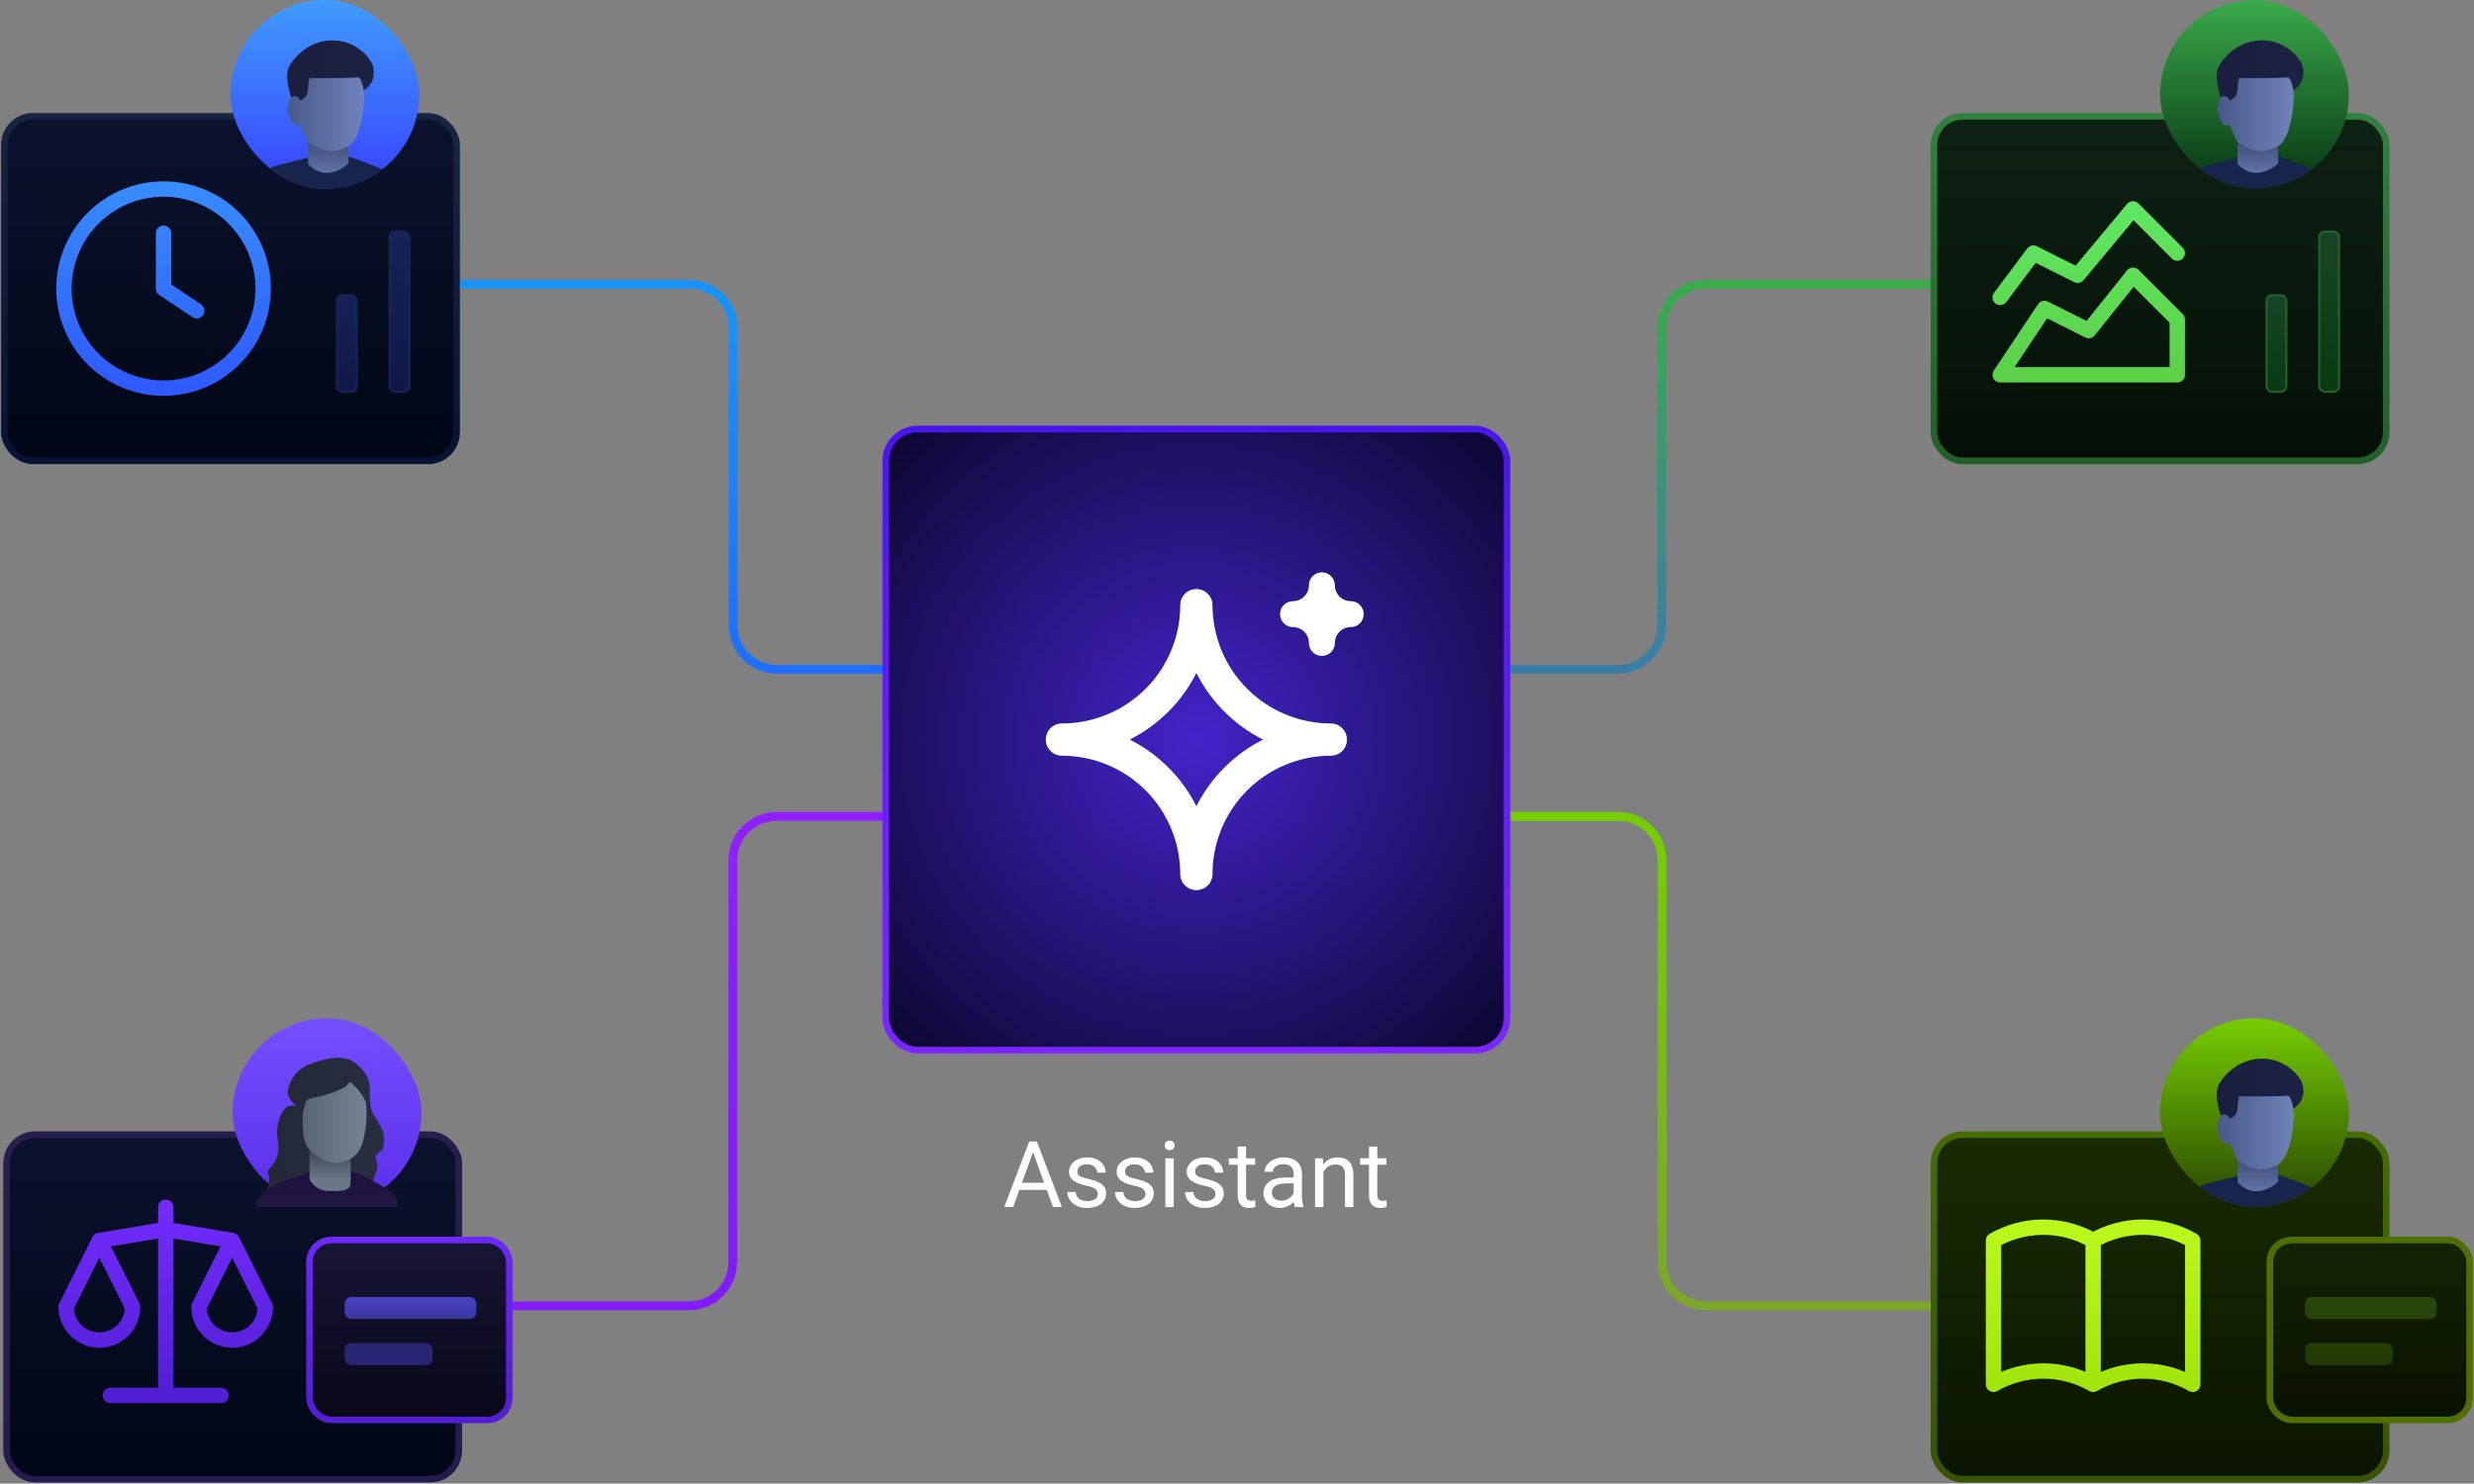<?xml version="1.0" encoding="utf-8" ?>
<!DOCTYPE svg PUBLIC "-//W3C//DTD SVG 1.1//EN" "http://www.w3.org/Graphics/SVG/1.1/DTD/svg11.dtd">
<svg xmlns="http://www.w3.org/2000/svg" width="1127" height="676" viewBox="0 0 1127 676" fill="none"><rect x="0" y="0" width="1127" height="676" fill="#808080" stroke="none"/><path d="M209.5 129.5H314C325.046 129.5 334 138.454 334 149.5V285C334 296.046 342.954 305 354 305H403" stroke="url('#paint0_linear_18_397')" stroke-width="4"/><path d="M881.5 129.5H777C765.954 129.5 757 138.454 757 149.5V285C757 296.046 748.046 305 737 305H688" stroke="url('#paint1_linear_18_397')" stroke-width="4"/><path d="M209 595H313.822C324.867 595 333.822 586.046 333.822 575V392C333.822 380.954 342.776 372 353.822 372H403" stroke="url('#paint2_linear_18_397')" stroke-width="4"/><path d="M882 595H777.178C766.133 595 757.178 586.046 757.178 575V392C757.178 380.954 748.224 372 737.178 372H688" stroke="url('#paint3_linear_18_397')" stroke-width="4"/><rect x="403.5" y="195.5" width="283" height="283" rx="14.5" fill="url('#paint4_radial_18_397')"/><rect x="403.5" y="195.5" width="283" height="283" rx="14.5" stroke="url('#paint5_linear_18_397')" stroke-width="3"/><path d="M602.167 260.778C605.433 260.778 608.08 263.426 608.08 266.692C608.08 268.609 608.842 270.447 610.198 271.803C611.553 273.158 613.391 273.92 615.308 273.92C618.575 273.92 621.222 276.567 621.222 279.833C621.222 283.099 618.575 285.747 615.308 285.747C613.391 285.747 611.553 286.509 610.198 287.864C608.842 289.22 608.08 291.058 608.08 292.975C608.08 296.241 605.433 298.889 602.167 298.889C598.901 298.889 596.253 296.241 596.253 292.975C596.253 291.058 595.491 289.22 594.136 287.864C592.78 286.509 590.942 285.747 589.025 285.747C585.759 285.747 583.111 283.099 583.111 279.833C583.111 276.567 585.759 273.92 589.025 273.92C590.942 273.92 592.78 273.158 594.136 271.803C595.491 270.447 596.253 268.609 596.253 266.692C596.253 263.426 598.901 260.778 602.167 260.778Z" fill="white"/><path fill-rule="evenodd" clip-rule="evenodd" d="M545 268.4C549.059 268.4 552.35 271.691 552.35 275.75C552.35 290.045 558.029 303.755 568.137 313.863C578.245 323.971 591.955 329.65 606.25 329.65C610.309 329.65 613.6 332.941 613.6 337C613.6 341.059 610.309 344.35 606.25 344.35C591.955 344.35 578.245 350.029 568.137 360.137C558.029 370.245 552.35 383.955 552.35 398.25C552.35 402.309 549.059 405.6 545 405.6C540.941 405.6 537.65 402.309 537.65 398.25C537.65 383.955 531.971 370.245 521.863 360.137C511.755 350.029 498.045 344.35 483.75 344.35C479.691 344.35 476.4 341.059 476.4 337C476.4 332.941 479.691 329.65 483.75 329.65C498.045 329.65 511.755 323.971 521.863 313.863C531.971 303.755 537.65 290.045 537.65 275.75C537.65 271.691 540.941 268.4 545 268.4ZM545 306.644C541.746 313.096 537.463 319.052 532.258 324.258C527.052 329.463 521.096 333.746 514.643 337C521.096 340.254 527.052 344.537 532.258 349.743C537.463 354.948 541.746 360.904 545 367.357C548.254 360.904 552.537 354.948 557.743 349.743C562.948 344.537 568.904 340.254 575.357 337C568.904 333.746 562.948 329.463 557.743 324.258C552.537 319.052 548.254 313.096 545 306.644Z" fill="white"/><path d="M471.397 522.786L461.513 550H457.473L468.854 520.141H471.459L471.397 522.786ZM479.683 550L469.777 522.786L469.716 520.141H472.32L483.743 550H479.683ZM479.17 538.946V542.187H462.395V538.946H479.17ZM500.088 544.114C500.088 543.567 499.965 543.062 499.719 542.597C499.486 542.118 499.001 541.688 498.263 541.305C497.538 540.908 496.444 540.566 494.981 540.279C493.751 540.02 492.637 539.712 491.639 539.356C490.654 539.001 489.813 538.57 489.116 538.064C488.433 537.559 487.906 536.964 487.537 536.28C487.168 535.597 486.983 534.797 486.983 533.881C486.983 533.006 487.175 532.179 487.558 531.399C487.954 530.62 488.508 529.93 489.219 529.328C489.943 528.727 490.812 528.255 491.823 527.913C492.835 527.571 493.963 527.4 495.207 527.4C496.984 527.4 498.502 527.715 499.76 528.344C501.018 528.973 501.981 529.813 502.651 530.866C503.321 531.905 503.656 533.061 503.656 534.332H499.862C499.862 533.717 499.678 533.122 499.309 532.548C498.953 531.96 498.427 531.475 497.729 531.092C497.046 530.709 496.205 530.518 495.207 530.518C494.154 530.518 493.3 530.682 492.644 531.01C492.001 531.324 491.529 531.728 491.229 532.22C490.941 532.712 490.798 533.231 490.798 533.778C490.798 534.188 490.866 534.558 491.003 534.886C491.153 535.2 491.413 535.494 491.782 535.768C492.151 536.027 492.671 536.273 493.341 536.506C494.011 536.738 494.865 536.971 495.904 537.203C497.723 537.613 499.22 538.105 500.396 538.68C501.571 539.254 502.446 539.958 503.021 540.792C503.595 541.626 503.882 542.638 503.882 543.827C503.882 544.798 503.677 545.687 503.267 546.493C502.87 547.3 502.289 547.997 501.523 548.585C500.771 549.159 499.869 549.61 498.816 549.938C497.777 550.253 496.608 550.41 495.31 550.41C493.354 550.41 491.7 550.062 490.347 549.364C488.993 548.667 487.968 547.765 487.271 546.657C486.573 545.55 486.225 544.381 486.225 543.15H490.039C490.094 544.189 490.395 545.017 490.941 545.632C491.488 546.233 492.158 546.664 492.951 546.924C493.744 547.17 494.53 547.293 495.31 547.293C496.349 547.293 497.217 547.156 497.914 546.883C498.625 546.609 499.165 546.233 499.534 545.755C499.903 545.276 500.088 544.729 500.088 544.114ZM521.785 544.114C521.785 543.567 521.662 543.062 521.416 542.597C521.184 542.118 520.698 541.688 519.96 541.305C519.235 540.908 518.142 540.566 516.679 540.279C515.448 540.02 514.334 539.712 513.336 539.356C512.352 539.001 511.511 538.57 510.813 538.064C510.13 537.559 509.604 536.964 509.234 536.28C508.865 535.597 508.681 534.797 508.681 533.881C508.681 533.006 508.872 532.179 509.255 531.399C509.651 530.62 510.205 529.93 510.916 529.328C511.641 528.727 512.509 528.255 513.521 527.913C514.532 527.571 515.66 527.4 516.904 527.4C518.682 527.4 520.199 527.715 521.457 528.344C522.715 528.973 523.679 529.813 524.349 530.866C525.019 531.905 525.354 533.061 525.354 534.332H521.56C521.56 533.717 521.375 533.122 521.006 532.548C520.65 531.96 520.124 531.475 519.427 531.092C518.743 530.709 517.902 530.518 516.904 530.518C515.852 530.518 514.997 530.682 514.341 531.01C513.698 531.324 513.227 531.728 512.926 532.22C512.639 532.712 512.495 533.231 512.495 533.778C512.495 534.188 512.563 534.558 512.7 534.886C512.851 535.2 513.11 535.494 513.479 535.768C513.849 536.027 514.368 536.273 515.038 536.506C515.708 536.738 516.562 536.971 517.602 537.203C519.42 537.613 520.917 538.105 522.093 538.68C523.269 539.254 524.144 539.958 524.718 540.792C525.292 541.626 525.579 542.638 525.579 543.827C525.579 544.798 525.374 545.687 524.964 546.493C524.567 547.3 523.986 547.997 523.221 548.585C522.469 549.159 521.566 549.61 520.514 549.938C519.475 550.253 518.306 550.41 517.007 550.41C515.052 550.41 513.397 550.062 512.044 549.364C510.69 548.667 509.665 547.765 508.968 546.657C508.271 545.55 507.922 544.381 507.922 543.15H511.736C511.791 544.189 512.092 545.017 512.639 545.632C513.186 546.233 513.855 546.664 514.648 546.924C515.441 547.17 516.228 547.293 517.007 547.293C518.046 547.293 518.914 547.156 519.611 546.883C520.322 546.609 520.862 546.233 521.231 545.755C521.601 545.276 521.785 544.729 521.785 544.114ZM534.685 527.811V550H530.87V527.811H534.685ZM530.583 521.925C530.583 521.31 530.768 520.79 531.137 520.366C531.52 519.942 532.08 519.73 532.818 519.73C533.543 519.73 534.097 519.942 534.479 520.366C534.876 520.79 535.074 521.31 535.074 521.925C535.074 522.513 534.876 523.019 534.479 523.442C534.097 523.853 533.543 524.058 532.818 524.058C532.08 524.058 531.52 523.853 531.137 523.442C530.768 523.019 530.583 522.513 530.583 521.925ZM553.695 544.114C553.695 543.567 553.572 543.062 553.326 542.597C553.094 542.118 552.608 541.688 551.87 541.305C551.146 540.908 550.052 540.566 548.589 540.279C547.358 540.02 546.244 539.712 545.246 539.356C544.262 539.001 543.421 538.57 542.724 538.064C542.04 537.559 541.514 536.964 541.145 536.28C540.775 535.597 540.591 534.797 540.591 533.881C540.591 533.006 540.782 532.179 541.165 531.399C541.562 530.62 542.115 529.93 542.826 529.328C543.551 528.727 544.419 528.255 545.431 527.913C546.442 527.571 547.57 527.4 548.814 527.4C550.592 527.4 552.109 527.715 553.367 528.344C554.625 528.973 555.589 529.813 556.259 530.866C556.929 531.905 557.264 533.061 557.264 534.332H553.47C553.47 533.717 553.285 533.122 552.916 532.548C552.561 531.96 552.034 531.475 551.337 531.092C550.653 530.709 549.812 530.518 548.814 530.518C547.762 530.518 546.907 530.682 546.251 531.01C545.608 531.324 545.137 531.728 544.836 532.22C544.549 532.712 544.405 533.231 544.405 533.778C544.405 534.188 544.474 534.558 544.61 534.886C544.761 535.2 545.021 535.494 545.39 535.768C545.759 536.027 546.278 536.273 546.948 536.506C547.618 536.738 548.473 536.971 549.512 537.203C551.33 537.613 552.827 538.105 554.003 538.68C555.179 539.254 556.054 539.958 556.628 540.792C557.202 541.626 557.489 542.638 557.489 543.827C557.489 544.798 557.284 545.687 556.874 546.493C556.478 547.3 555.896 547.997 555.131 548.585C554.379 549.159 553.477 549.61 552.424 549.938C551.385 550.253 550.216 550.41 548.917 550.41C546.962 550.41 545.308 550.062 543.954 549.364C542.601 548.667 541.575 547.765 540.878 546.657C540.181 545.55 539.832 544.381 539.832 543.15H543.646C543.701 544.189 544.002 545.017 544.549 545.632C545.096 546.233 545.766 546.664 546.559 546.924C547.352 547.17 548.138 547.293 548.917 547.293C549.956 547.293 550.824 547.156 551.521 546.883C552.232 546.609 552.772 546.233 553.142 545.755C553.511 545.276 553.695 544.729 553.695 544.114ZM571.763 527.811V530.723H559.766V527.811H571.763ZM563.826 522.417H567.62V544.504C567.62 545.256 567.736 545.823 567.969 546.206C568.201 546.589 568.502 546.842 568.871 546.965C569.24 547.088 569.637 547.149 570.061 547.149C570.375 547.149 570.703 547.122 571.045 547.067C571.4 546.999 571.667 546.944 571.845 546.903L571.865 550C571.564 550.096 571.168 550.185 570.676 550.267C570.197 550.362 569.616 550.41 568.933 550.41C568.003 550.41 567.148 550.226 566.369 549.856C565.59 549.487 564.968 548.872 564.503 548.011C564.052 547.136 563.826 545.96 563.826 544.483V522.417ZM589.297 546.206V534.783C589.297 533.908 589.119 533.149 588.764 532.507C588.422 531.851 587.902 531.345 587.205 530.989C586.508 530.634 585.646 530.456 584.621 530.456C583.664 530.456 582.823 530.62 582.099 530.948C581.388 531.276 580.827 531.707 580.417 532.24C580.021 532.773 579.822 533.348 579.822 533.963H576.028C576.028 533.17 576.233 532.384 576.644 531.604C577.054 530.825 577.642 530.121 578.407 529.492C579.187 528.85 580.116 528.344 581.196 527.975C582.29 527.592 583.507 527.4 584.847 527.4C586.46 527.4 587.882 527.674 589.112 528.221C590.356 528.768 591.327 529.595 592.024 530.702C592.735 531.796 593.091 533.17 593.091 534.824V545.16C593.091 545.898 593.152 546.685 593.275 547.519C593.412 548.353 593.61 549.07 593.87 549.672V550H589.912C589.721 549.562 589.57 548.981 589.461 548.257C589.352 547.519 589.297 546.835 589.297 546.206ZM589.953 536.547L589.994 539.213H586.159C585.079 539.213 584.115 539.302 583.268 539.479C582.42 539.644 581.709 539.896 581.135 540.238C580.561 540.58 580.123 541.011 579.822 541.53C579.521 542.036 579.371 542.631 579.371 543.314C579.371 544.012 579.528 544.647 579.843 545.222C580.157 545.796 580.629 546.254 581.258 546.596C581.9 546.924 582.687 547.088 583.616 547.088C584.778 547.088 585.804 546.842 586.692 546.35C587.581 545.857 588.285 545.256 588.805 544.545C589.338 543.834 589.625 543.144 589.666 542.474L591.286 544.299C591.19 544.873 590.931 545.509 590.507 546.206C590.083 546.903 589.516 547.573 588.805 548.216C588.107 548.845 587.273 549.371 586.303 549.795C585.346 550.205 584.266 550.41 583.062 550.41C581.559 550.41 580.239 550.116 579.104 549.528C577.983 548.94 577.108 548.154 576.479 547.17C575.864 546.172 575.557 545.058 575.557 543.827C575.557 542.638 575.789 541.592 576.254 540.689C576.719 539.773 577.389 539.015 578.264 538.413C579.139 537.798 580.191 537.333 581.422 537.019C582.652 536.704 584.026 536.547 585.544 536.547H589.953ZM602.853 532.548V550H599.059V527.811H602.647L602.853 532.548ZM601.95 538.064L600.371 538.003C600.385 536.485 600.61 535.084 601.048 533.799C601.485 532.5 602.101 531.372 602.894 530.415C603.687 529.458 604.63 528.72 605.724 528.2C606.831 527.667 608.055 527.4 609.395 527.4C610.488 527.4 611.473 527.551 612.348 527.852C613.223 528.139 613.968 528.604 614.583 529.246C615.212 529.889 615.69 530.723 616.019 531.748C616.347 532.76 616.511 533.997 616.511 535.46V550H612.696V535.419C612.696 534.257 612.525 533.327 612.184 532.63C611.842 531.919 611.343 531.406 610.687 531.092C610.03 530.764 609.224 530.6 608.267 530.6C607.323 530.6 606.462 530.798 605.683 531.194C604.917 531.591 604.254 532.138 603.693 532.835C603.146 533.532 602.716 534.332 602.401 535.234C602.101 536.123 601.95 537.066 601.95 538.064ZM631.563 527.811V530.723H619.566V527.811H631.563ZM623.627 522.417H627.421V544.504C627.421 545.256 627.537 545.823 627.77 546.206C628.002 546.589 628.303 546.842 628.672 546.965C629.041 547.088 629.438 547.149 629.861 547.149C630.176 547.149 630.504 547.122 630.846 547.067C631.201 546.999 631.468 546.944 631.646 546.903L631.666 550C631.365 550.096 630.969 550.185 630.477 550.267C629.998 550.362 629.417 550.41 628.733 550.41C627.804 550.41 626.949 550.226 626.17 549.856C625.391 549.487 624.769 548.872 624.304 548.011C623.853 547.136 623.627 545.96 623.627 544.483V522.417Z" fill="white"/><rect x="2" y="53" width="206" height="157" rx="13" fill="url('#paint6_linear_18_397')" stroke="url('#paint7_linear_18_397')" stroke-width="3"/><path d="M89.625 141.583L74.5 131.5V106.292M29.125 131.5C29.125 137.459 30.299 143.359 32.579 148.864C34.859 154.369 38.202 159.372 42.415 163.585C46.629 167.798 51.631 171.141 57.136 173.421C62.641 175.701 68.541 176.875 74.5 176.875C80.459 176.875 86.359 175.701 91.864 173.421C97.369 171.141 102.372 167.798 106.585 163.585C110.798 159.372 114.141 154.369 116.421 148.864C118.701 143.359 119.875 137.459 119.875 131.5C119.875 125.541 118.701 119.641 116.421 114.136C114.141 108.631 110.798 103.628 106.585 99.415C102.372 95.202 97.369 91.859 91.864 89.579C86.359 87.299 80.459 86.125 74.5 86.125C68.541 86.125 62.641 87.299 57.136 89.579C51.631 91.859 46.629 95.202 42.415 99.415C38.202 103.628 34.859 108.631 32.579 114.136C30.299 119.641 29.125 125.541 29.125 131.5Z" stroke="url('#paint8_linear_18_397')" stroke-width="7" stroke-linecap="round" stroke-linejoin="round"/><rect x="153.5" y="134.5" width="9" height="44" rx="2.5" fill="url('#paint9_linear_18_397')" stroke="#17245B"/><rect x="177.5" y="105.5" width="9" height="73" rx="2.5" fill="url('#paint10_linear_18_397')" stroke="#17245B"/><g clip-path="url('#clip0_18_397')"><rect x="105" width="86" height="86" rx="43" fill="url('#paint11_linear_18_397')"/><path d="M134.031 73.419C138.057 72.413 143.802 70.945 146.172 70.337C149.275 70.526 155.783 70.903 156.991 70.903C158.501 70.903 167.622 74.489 174.038 77.068C179.171 79.131 180.286 83.882 180.202 86H115.978C115.685 85.581 115.525 83.924 117.236 80.653C119.375 76.565 128.999 74.677 134.031 73.419Z" fill="#17244B"/><path d="M140.305 74.682V63.443L158.777 63.762V74.37C157.557 75.698 153.996 78.437 149.512 78.771C145.028 79.105 141.505 76.184 140.305 74.682Z" fill="url('#paint12_linear_18_397')"/><path d="M131.891 29.917C129.456 34.037 131.742 42.141 133.19 45.679L136.951 47.649C144.713 46.5 161.266 43.628 165.385 41.335C170.534 38.469 170.758 33.499 169.908 30.186C169.057 26.872 162.833 18.857 152.444 18.409C142.056 17.961 134.936 24.768 131.891 29.917Z" fill="url('#paint13_linear_18_397')"/><path d="M140.183 41.513C140.019 44.026 137.792 45.429 136.699 45.816C136.472 45.065 135.579 43.617 133.83 43.835C131.644 44.108 131.098 48.48 131.166 50.325C131.234 52.169 132.122 54.219 133.215 56.063C134.09 57.539 135.902 57.27 136.699 56.951C137.2 58.022 138.448 60.791 139.432 63.304C140.662 66.447 148.313 68.701 150.157 68.838C152.002 68.974 154.119 68.633 157.945 67.062C161.77 65.49 164.503 59.137 165.664 48.48C166.593 39.955 164.503 36.093 163.342 35.228C161.907 35.342 158.218 35.569 154.939 35.569H140.935C140.753 36.503 140.347 38.999 140.183 41.513Z" fill="url('#paint14_linear_18_397')"/></g><rect x="3" y="517" width="206" height="157" rx="13" fill="url('#paint15_linear_18_397')" stroke="url('#paint16_linear_18_397')" stroke-width="3"/><rect x="154.5" y="598.5" width="9" height="44" rx="2.5" fill="url('#paint17_linear_18_397')" stroke="#17245B"/><rect x="178.5" y="569.5" width="9" height="73" rx="2.5" fill="url('#paint18_linear_18_397')" stroke="#17245B"/><path d="M50.292 635.833H100.708M45.25 565.25L75.5 560.208L105.75 565.25M45.25 565.25L60.375 595.5C60.375 599.511 58.782 603.359 55.945 606.195C53.108 609.031 49.261 610.625 45.25 610.625C41.239 610.625 37.392 609.031 34.555 606.195C31.718 603.359 30.125 599.511 30.125 595.5L45.25 565.25ZM105.75 565.25L120.875 595.5C120.875 599.511 119.281 603.359 116.445 606.195C113.609 609.031 109.761 610.625 105.75 610.625C101.739 610.625 97.891 609.031 95.055 606.195C92.219 603.359 90.625 599.511 90.625 595.5L105.75 565.25ZM75.5 550.125V635.833" stroke="url('#paint19_linear_18_397')" stroke-width="7" stroke-linecap="round" stroke-linejoin="round"/><rect x="106" y="464" width="86" height="86" rx="43" fill="url('#paint20_linear_18_397')"/><path d="M122.478 535.823C122.871 536.798 122.072 541.145 121.623 543.196L169.546 539.142C170.232 537.367 171.676 533.43 171.967 531.881C172.33 529.944 171.12 529.097 171.12 527.645C171.12 526.193 172.33 525.588 173.782 524.075C175.234 522.562 174.932 519.113 174.75 516.693C174.569 514.272 170.938 509.613 169.546 506.588C168.155 503.562 168.578 499.387 168.518 495.999C168.457 492.61 167.005 488.253 161.741 484.26C156.476 480.266 147.823 482.202 140.441 485.167C133.059 488.132 131.062 495.575 131.062 498.056C131.062 500.041 133.563 502.796 134.814 503.925C134.35 503.865 133.132 503.78 131.97 503.925C130.518 504.107 129.308 505.62 128.339 507.193C127.371 508.766 126.827 511.065 126.343 513.909C125.859 516.753 126.706 518.508 126.827 523.167C126.948 527.826 124.104 530.973 122.773 532.584C121.441 534.194 121.986 534.604 122.478 535.823Z" fill="url('#paint21_linear_18_397')"/><path d="M137.077 535.823C139.368 535.147 141.099 533.382 141.678 532.584L158.343 532.959C158.844 533.116 160.23 533.588 161.77 534.227C163.695 535.025 175.055 540.236 178.576 543.522C181.392 546.151 181.439 548.936 181.111 550H116.751V547.653C116.751 546.526 119.333 543.756 122.478 541.409C125.623 539.062 134.214 536.668 137.077 535.823Z" fill="url('#paint22_linear_18_397')"/><path d="M140.983 537.314V522.159L159.622 524.249C159.738 528.43 159.9 537.383 159.622 539.752C159.343 542.121 155.944 542.675 154.28 542.655C154.589 542.675 154.036 542.702 149.344 542.655C144.653 542.609 141.816 539.075 140.983 537.314Z" fill="url('#paint23_linear_18_397')"/><path d="M139.734 522.133C138.051 519.327 137.763 513.28 137.83 510.607C137.717 506.735 138.883 503.542 139.283 502.089C139.604 500.926 141.589 500.368 142.541 500.235C143.76 500.101 147.291 499.423 151.661 497.779C157.123 495.725 157.975 494.823 158.576 493.821C159.057 493.019 159.612 493.119 159.829 493.269C161.883 495.073 166.133 499.483 166.694 502.69C167.395 506.699 166.944 516.22 164.639 522.133C162.334 528.046 157.073 529.8 152.663 529.9C148.253 530 141.839 525.641 139.734 522.133Z" fill="url('#paint24_linear_18_397')"/><rect x="141" y="565" width="91" height="82" rx="10" fill="url('#paint25_linear_18_397')" stroke="url('#paint26_linear_18_397')" stroke-width="3"/><rect x="157" y="591" width="60" height="10" rx="3" fill="url('#paint27_linear_18_397')"/><rect x="157" y="612" width="40" height="10" rx="3" fill="url('#paint28_linear_18_397')"/><rect x="881" y="53" width="206" height="157" rx="13" fill="url('#paint29_linear_18_397')" stroke="url('#paint30_linear_18_397')" stroke-width="3"/><rect x="1032.5" y="134.5" width="9" height="44" rx="2.5" fill="url('#paint31_linear_18_397')" stroke="#216126"/><rect x="1056.5" y="105.5" width="9" height="73" rx="2.5" fill="url('#paint32_linear_18_397')" stroke="#216126"/><path d="M911.167 135.5L926.292 115.333L946.458 125.417L971.667 95.167L991.833 115.333M911.167 170.792L931.333 140.542L951.5 150.625L971.667 125.417L991.833 145.583V170.792H911.167Z" stroke="url('#paint33_linear_18_397')" stroke-width="7" stroke-linecap="round" stroke-linejoin="round"/><g clip-path="url('#clip1_18_397')"><rect x="984" width="86" height="86" rx="43" fill="url('#paint34_linear_18_397')"/><path d="M1013.03 73.419C1017.06 72.413 1022.8 70.945 1025.17 70.337C1028.27 70.526 1034.78 70.903 1035.99 70.903C1037.5 70.903 1046.62 74.489 1053.04 77.068C1058.17 79.131 1059.29 83.882 1059.2 86H994.978C994.684 85.581 994.525 83.924 996.236 80.653C998.375 76.565 1008 74.677 1013.03 73.419Z" fill="#17244B"/><path d="M1019.3 74.682V63.443L1037.78 63.762V74.37C1036.56 75.698 1033 78.437 1028.51 78.771C1024.03 79.105 1020.51 76.184 1019.3 74.682Z" fill="url('#paint35_linear_18_397')"/><path d="M1010.89 29.917C1008.46 34.037 1010.74 42.141 1012.19 45.679L1015.95 47.649C1023.71 46.5 1040.27 43.628 1044.38 41.335C1049.53 38.469 1049.76 33.499 1048.91 30.186C1048.06 26.872 1041.83 18.857 1031.44 18.409C1021.06 17.961 1013.94 24.768 1010.89 29.917Z" fill="url('#paint36_linear_18_397')"/><path d="M1019.18 41.513C1019.02 44.026 1016.79 45.429 1015.7 45.816C1015.47 45.065 1014.58 43.617 1012.83 43.835C1010.64 44.108 1010.1 48.48 1010.17 50.325C1010.23 52.169 1011.12 54.219 1012.22 56.063C1013.09 57.539 1014.9 57.27 1015.7 56.951C1016.2 58.022 1017.45 60.791 1018.43 63.304C1019.66 66.447 1027.31 68.701 1029.16 68.838C1031 68.974 1033.12 68.633 1036.94 67.062C1040.77 65.49 1043.5 59.137 1044.66 48.48C1045.59 39.955 1043.5 36.093 1042.34 35.228C1040.91 35.342 1037.22 35.569 1033.94 35.569H1019.93C1019.75 36.503 1019.35 38.999 1019.18 41.513Z" fill="url('#paint37_linear_18_397')"/></g><rect x="881" y="517" width="206" height="157" rx="13" fill="url('#paint38_linear_18_397')" stroke="url('#paint39_linear_18_397')" stroke-width="3"/><path d="M953.5 630.791C946.602 626.809 938.777 624.712 930.812 624.712C922.848 624.712 915.023 626.809 908.125 630.791V565.25C915.023 561.267 922.848 559.171 930.812 559.171C938.777 559.171 946.602 561.267 953.5 565.25M953.5 630.791C960.398 626.809 968.223 624.712 976.188 624.712C984.152 624.712 991.977 626.809 998.875 630.791V565.25C991.977 561.267 984.152 559.171 976.188 559.171C968.223 559.171 960.398 561.267 953.5 565.25M953.5 630.791V565.25" stroke="url('#paint40_linear_18_397')" stroke-width="7" stroke-linecap="round" stroke-linejoin="round"/><g clip-path="url('#clip2_18_397')"><rect x="984" y="464" width="86" height="86" rx="43" fill="url('#paint41_linear_18_397')"/><path d="M1013.03 537.419C1017.06 536.413 1022.8 534.945 1025.17 534.337C1028.27 534.526 1034.78 534.903 1035.99 534.903C1037.5 534.903 1046.62 538.489 1053.04 541.068C1058.17 543.131 1059.29 547.882 1059.2 550H994.978C994.684 549.581 994.525 547.924 996.236 544.653C998.375 540.565 1008 538.677 1013.03 537.419Z" fill="#17244B"/><path d="M1019.3 538.682V527.443L1037.78 527.762V538.37C1036.56 539.698 1033 542.437 1028.51 542.771C1024.03 543.104 1020.51 540.184 1019.3 538.682Z" fill="url('#paint42_linear_18_397')"/><path d="M1010.89 493.917C1008.46 498.037 1010.74 506.141 1012.19 509.679L1015.95 511.649C1023.71 510.5 1040.27 507.628 1044.38 505.335C1049.53 502.47 1049.76 497.499 1048.91 494.186C1048.06 490.872 1041.83 482.857 1031.44 482.409C1021.06 481.961 1013.94 488.768 1010.89 493.917Z" fill="url('#paint43_linear_18_397')"/><path d="M1019.18 505.512C1019.02 508.026 1016.79 509.429 1015.7 509.816C1015.47 509.065 1014.58 507.617 1012.83 507.835C1010.64 508.108 1010.1 512.48 1010.17 514.325C1010.23 516.169 1011.12 518.219 1012.22 520.063C1013.09 521.539 1014.9 521.27 1015.7 520.951C1016.2 522.021 1017.45 524.79 1018.43 527.304C1019.66 530.447 1027.31 532.701 1029.16 532.838C1031 532.974 1033.12 532.633 1036.94 531.062C1040.77 529.49 1043.5 523.137 1044.66 512.48C1045.59 503.955 1043.5 500.093 1042.34 499.228C1040.91 499.342 1037.22 499.569 1033.94 499.569H1019.93C1019.75 500.503 1019.35 502.999 1019.18 505.512Z" fill="url('#paint44_linear_18_397')"/></g><rect x="1034" y="565" width="91" height="82" rx="10" fill="url('#paint45_linear_18_397')" stroke="#4F6E03" stroke-width="3"/><rect x="1050" y="591" width="60" height="10" rx="3" fill="url('#paint46_linear_18_397')"/><rect x="1050" y="612" width="40" height="10" rx="3" fill="url('#paint47_linear_18_397')"/><defs><linearGradient id="paint0_linear_18_397" x1="306.25" y1="129.5" x2="306.25" y2="305" gradientUnits="userSpaceOnUse"><stop stop-color="#1892F7"/><stop offset="1" stop-color="#1F6FFE"/></linearGradient><linearGradient id="paint1_linear_18_397" x1="784.75" y1="129.5" x2="784.75" y2="305" gradientUnits="userSpaceOnUse"><stop stop-color="#3AAA4A"/><stop offset="1" stop-color="#3B7DA7"/></linearGradient><linearGradient id="paint2_linear_18_397" x1="306" y1="595" x2="306" y2="372" gradientUnits="userSpaceOnUse"><stop stop-color="#821CFA"/><stop offset="1" stop-color="#921FFF"/></linearGradient><linearGradient id="paint3_linear_18_397" x1="785" y1="595" x2="785" y2="372" gradientUnits="userSpaceOnUse"><stop stop-color="#7BA72B"/><stop offset="1" stop-color="#75CE01"/></linearGradient><radialGradient id="paint4_radial_18_397" cx="0" cy="0" r="1" gradientUnits="userSpaceOnUse" gradientTransform="translate(545 337) rotate(90) scale(198)"><stop stop-color="#4323C9"/><stop offset="1" stop-color="#0C0730"/></radialGradient><linearGradient id="paint5_linear_18_397" x1="545" y1="194" x2="545" y2="480" gradientUnits="userSpaceOnUse"><stop stop-color="#4B16EB"/><stop offset="1" stop-color="#7B26FF"/></linearGradient><linearGradient id="paint6_linear_18_397" x1="105" y1="53" x2="105" y2="210" gradientUnits="userSpaceOnUse"><stop stop-color="#0B122D"/><stop offset="1" stop-color="#010715"/></linearGradient><linearGradient id="paint7_linear_18_397" x1="105" y1="53" x2="105" y2="210" gradientUnits="userSpaceOnUse"><stop stop-color="#172540"/><stop offset="1" stop-color="#071334"/></linearGradient><linearGradient id="paint8_linear_18_397" x1="74.5" y1="86.125" x2="74.5" y2="176.875" gradientUnits="userSpaceOnUse"><stop stop-color="#388BFF"/><stop offset="1" stop-color="#2E5AFF"/></linearGradient><linearGradient id="paint9_linear_18_397" x1="158" y1="134" x2="158" y2="179" gradientUnits="userSpaceOnUse"><stop stop-color="#162257"/><stop offset="1" stop-color="#0F1846"/></linearGradient><linearGradient id="paint10_linear_18_397" x1="182" y1="105" x2="182" y2="179" gradientUnits="userSpaceOnUse"><stop stop-color="#162257"/><stop offset="1" stop-color="#0F1846"/></linearGradient><linearGradient id="paint11_linear_18_397" x1="148" y1="0" x2="148" y2="86" gradientUnits="userSpaceOnUse"><stop stop-color="#409CFE"/><stop offset="1" stop-color="#3742FB"/></linearGradient><linearGradient id="paint12_linear_18_397" x1="149.541" y1="78.797" x2="149.541" y2="63.443" gradientUnits="userSpaceOnUse"><stop stop-color="#5F72A8"/><stop offset="1" stop-color="#3F4C74"/></linearGradient><linearGradient id="paint13_linear_18_397" x1="170.286" y1="33.019" x2="130.821" y2="33.019" gradientUnits="userSpaceOnUse"><stop stop-color="#1D2244"/><stop offset="1" stop-color="#1A1F3E"/></linearGradient><linearGradient id="paint14_linear_18_397" x1="165.896" y1="50.514" x2="131.161" y2="50.514" gradientUnits="userSpaceOnUse"><stop stop-color="#7082B9"/><stop offset="1" stop-color="#495989"/></linearGradient><linearGradient id="paint15_linear_18_397" x1="106" y1="517" x2="106" y2="674" gradientUnits="userSpaceOnUse"><stop stop-color="#0B122D"/><stop offset="1" stop-color="#010715"/></linearGradient><linearGradient id="paint16_linear_18_397" x1="106" y1="517" x2="106" y2="674" gradientUnits="userSpaceOnUse"><stop stop-color="#281E4C"/><stop offset="1" stop-color="#251B4E"/></linearGradient><linearGradient id="paint17_linear_18_397" x1="159" y1="598" x2="159" y2="643" gradientUnits="userSpaceOnUse"><stop stop-color="#162257"/><stop offset="1" stop-color="#0F1846"/></linearGradient><linearGradient id="paint18_linear_18_397" x1="183" y1="569" x2="183" y2="643" gradientUnits="userSpaceOnUse"><stop stop-color="#162257"/><stop offset="1" stop-color="#0F1846"/></linearGradient><linearGradient id="paint19_linear_18_397" x1="75.5" y1="550.125" x2="75.5" y2="635.833" gradientUnits="userSpaceOnUse"><stop stop-color="#722BFB"/><stop offset="1" stop-color="#521FD4"/></linearGradient><linearGradient id="paint20_linear_18_397" x1="149" y1="464" x2="149" y2="550" gradientUnits="userSpaceOnUse"><stop stop-color="#744FFF"/><stop offset="1" stop-color="#5B2FE9"/></linearGradient><linearGradient id="paint21_linear_18_397" x1="175.258" y1="516" x2="125.485" y2="516" gradientUnits="userSpaceOnUse"><stop stop-color="#272E40"/><stop offset="1" stop-color="#232939"/></linearGradient><linearGradient id="paint22_linear_18_397" x1="148.811" y1="532.584" x2="149.188" y2="550" gradientUnits="userSpaceOnUse"><stop stop-color="#1B113B"/><stop offset="1" stop-color="#211843"/></linearGradient><linearGradient id="paint23_linear_18_397" x1="150.379" y1="537.483" x2="150.379" y2="526.222" gradientUnits="userSpaceOnUse"><stop stop-color="#697788"/><stop offset="1" stop-color="#454E5E"/></linearGradient><linearGradient id="paint24_linear_18_397" x1="166.997" y1="511.534" x2="137.822" y2="511.534" gradientUnits="userSpaceOnUse"><stop stop-color="#768396"/><stop offset="1" stop-color="#566575"/></linearGradient><linearGradient id="paint25_linear_18_397" x1="186.5" y1="565" x2="186.5" y2="647" gradientUnits="userSpaceOnUse"><stop stop-color="#171535"/><stop offset="1" stop-color="#090718"/></linearGradient><linearGradient id="paint26_linear_18_397" x1="186.5" y1="565" x2="186.5" y2="647" gradientUnits="userSpaceOnUse"><stop stop-color="#6D29F5"/><stop offset="1" stop-color="#521FD4"/></linearGradient><linearGradient id="paint27_linear_18_397" x1="187" y1="591" x2="187" y2="601" gradientUnits="userSpaceOnUse"><stop stop-color="#4842C6"/><stop offset="1" stop-color="#3B369C"/></linearGradient><linearGradient id="paint28_linear_18_397" x1="177" y1="612" x2="177" y2="622" gradientUnits="userSpaceOnUse"><stop stop-color="#272673"/><stop offset="1" stop-color="#282573"/></linearGradient><linearGradient id="paint29_linear_18_397" x1="984" y1="53" x2="984" y2="210" gradientUnits="userSpaceOnUse"><stop stop-color="#0E2115"/><stop offset="1" stop-color="#041006"/></linearGradient><linearGradient id="paint30_linear_18_397" x1="984" y1="53" x2="984" y2="210" gradientUnits="userSpaceOnUse"><stop stop-color="#31803E"/><stop offset="1" stop-color="#216026"/></linearGradient><linearGradient id="paint31_linear_18_397" x1="1037" y1="134" x2="1037" y2="179" gradientUnits="userSpaceOnUse"><stop stop-color="#194527"/><stop offset="1" stop-color="#0A3911"/></linearGradient><linearGradient id="paint32_linear_18_397" x1="1061" y1="105" x2="1061" y2="179" gradientUnits="userSpaceOnUse"><stop stop-color="#194527"/><stop offset="1" stop-color="#0A3911"/></linearGradient><linearGradient id="paint33_linear_18_397" x1="951.5" y1="95.167" x2="951.5" y2="170.792" gradientUnits="userSpaceOnUse"><stop stop-color="#60E662"/><stop offset="1" stop-color="#5CD148"/></linearGradient><linearGradient id="paint34_linear_18_397" x1="1027" y1="0" x2="1027" y2="86" gradientUnits="userSpaceOnUse"><stop stop-color="#3AAA4B"/><stop offset="1" stop-color="#073412"/></linearGradient><linearGradient id="paint35_linear_18_397" x1="1028.54" y1="78.797" x2="1028.54" y2="63.443" gradientUnits="userSpaceOnUse"><stop stop-color="#5F72A8"/><stop offset="1" stop-color="#3F4C74"/></linearGradient><linearGradient id="paint36_linear_18_397" x1="1049.29" y1="33.019" x2="1009.82" y2="33.019" gradientUnits="userSpaceOnUse"><stop stop-color="#1D2244"/><stop offset="1" stop-color="#1A1F3E"/></linearGradient><linearGradient id="paint37_linear_18_397" x1="1044.9" y1="50.514" x2="1010.16" y2="50.514" gradientUnits="userSpaceOnUse"><stop stop-color="#7082B9"/><stop offset="1" stop-color="#495989"/></linearGradient><linearGradient id="paint38_linear_18_397" x1="984" y1="517" x2="984" y2="674" gradientUnits="userSpaceOnUse"><stop stop-color="#192B02"/><stop offset="1" stop-color="#0B1401"/></linearGradient><linearGradient id="paint39_linear_18_397" x1="984" y1="517" x2="984" y2="674" gradientUnits="userSpaceOnUse"><stop stop-color="#456D04"/><stop offset="1" stop-color="#375304"/></linearGradient><linearGradient id="paint40_linear_18_397" x1="953.5" y1="559.171" x2="953.5" y2="630.791" gradientUnits="userSpaceOnUse"><stop stop-color="#BAF81D"/><stop offset="1" stop-color="#A2E50C"/></linearGradient><linearGradient id="paint41_linear_18_397" x1="1027" y1="464" x2="1027" y2="550" gradientUnits="userSpaceOnUse"><stop stop-color="#76CD03"/><stop offset="1" stop-color="#284702"/></linearGradient><linearGradient id="paint42_linear_18_397" x1="1028.54" y1="542.797" x2="1028.54" y2="527.443" gradientUnits="userSpaceOnUse"><stop stop-color="#5F72A8"/><stop offset="1" stop-color="#3F4C74"/></linearGradient><linearGradient id="paint43_linear_18_397" x1="1049.29" y1="497.019" x2="1009.82" y2="497.019" gradientUnits="userSpaceOnUse"><stop stop-color="#1D2244"/><stop offset="1" stop-color="#1A1F3E"/></linearGradient><linearGradient id="paint44_linear_18_397" x1="1044.9" y1="514.513" x2="1010.16" y2="514.513" gradientUnits="userSpaceOnUse"><stop stop-color="#7082B9"/><stop offset="1" stop-color="#495989"/></linearGradient><linearGradient id="paint45_linear_18_397" x1="1079.5" y1="565" x2="1079.5" y2="647" gradientUnits="userSpaceOnUse"><stop stop-color="#142304"/><stop offset="1" stop-color="#0A1100"/></linearGradient><linearGradient id="paint46_linear_18_397" x1="1080" y1="591" x2="1080" y2="601" gradientUnits="userSpaceOnUse"><stop stop-color="#2C4808"/><stop offset="1" stop-color="#284208"/></linearGradient><linearGradient id="paint47_linear_18_397" x1="1070" y1="612" x2="1070" y2="622" gradientUnits="userSpaceOnUse"><stop stop-color="#243E04"/><stop offset="1" stop-color="#233A07"/></linearGradient><clipPath id="clip0_18_397"><rect x="105" width="86" height="86" rx="43" fill="white"/></clipPath><clipPath id="clip1_18_397"><rect x="984" width="86" height="86" rx="43" fill="white"/></clipPath><clipPath id="clip2_18_397"><rect x="984" y="464" width="86" height="86" rx="43" fill="white"/></clipPath></defs></svg>